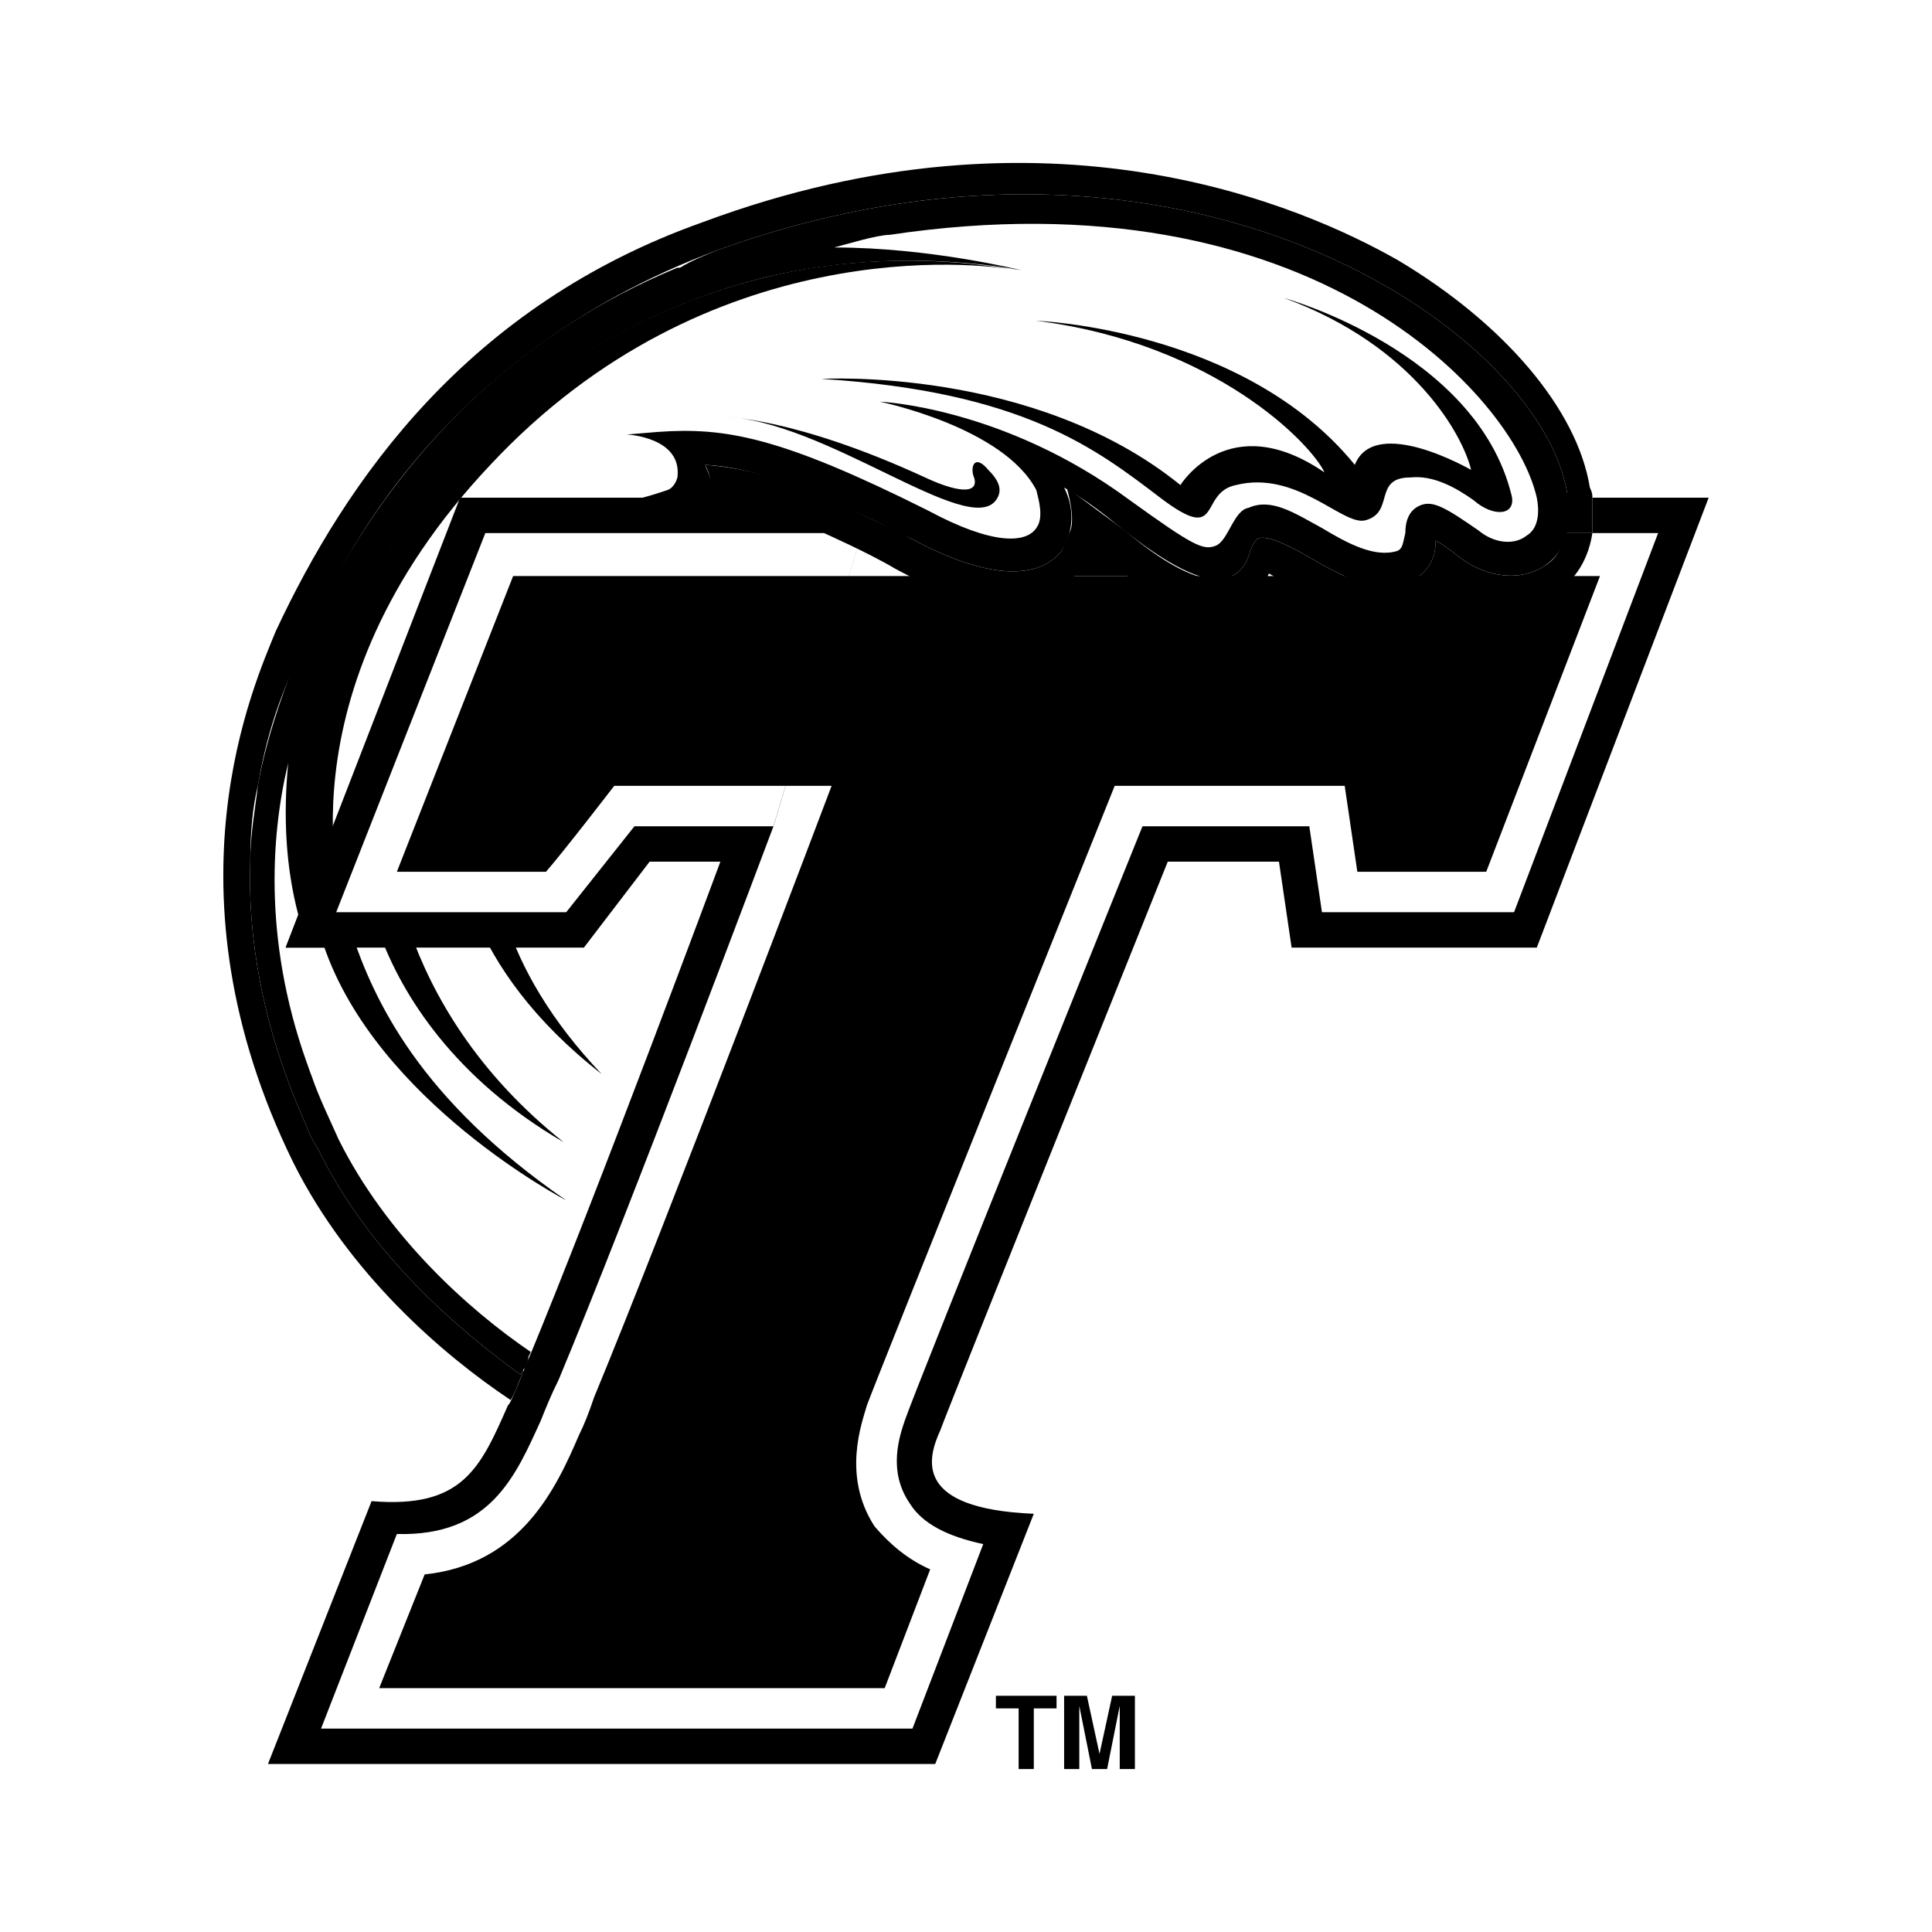 <svg xmlns="http://www.w3.org/2000/svg" width="2500" height="2500" viewBox="0 0 192.756 192.756"><g fill-rule="evenodd" clip-rule="evenodd"><path fill="#fff" d="M0 0h192.756v192.756H0V0z"/><path d="M48.421 53.186L33.542 91.011H56.49l6.809-8.574h13.869s-14.374 38.331-21.435 55.227c-.756 1.514-1.261 2.773-1.765 4.035-2.522 5.547-5.043 11.6-14.374 11.348l-7.565 19.416h59.009l7.061-18.408c-3.531-.756-6.052-2.018-7.313-4.035-2.27-3.277-1.008-6.809-.504-8.32 1.009-3.027 23.705-59.262 23.705-59.262h16.645l1.26 8.574h19.166l14.373-37.826H48.421zM52.456 136.402l.252-.756-.252.756zM52.708 135.646v-.251.251z" fill="#fff"/><path d="M52.96 134.891l.756-2.018c-11.348-8.574-18.661-18.914-22.695-25.723.756 2.27 1.765 4.287 2.774 6.557 4.791 9.582 12.861 16.897 19.165 21.184z" fill="#fff"/><path fill="#04593c" d="M52.96 134.891l-.252.504.252-.504z"/><path d="M158.873 49.655c0-.252 0-.504-.252-1.008-1.26-7.818-8.574-16.392-19.166-22.696-9.33-5.296-34.799-16.644-69.347-3.783C46.656 30.49 34.551 47.89 27.491 63.02c-2.018 5.044-11.601 25.722 1.765 52.957 5.548 11.096 14.879 19.166 21.688 23.705.504-.758.756-1.766 1.261-2.775v-.252l-.252.506c-6.305-4.539-15.131-12.105-20.174-22.443-.504-.758-1.008-1.766-1.261-2.523-4.539-10.086-5.8-19.165-5.548-26.226 0-3.026.252-5.547.756-7.565 1.261-7.565 3.783-12.356 4.792-13.87.252-.504.252-1.009.504-1.513 1.765-4.287 11.348-27.235 40.6-38.078 46.148-16.644 81.957 7.817 84.73 24.208v.504c.252 1.513 0 2.522-.252 3.531h2.773v-3.531z"/><path d="M156.352 49.15c-2.773-16.391-38.582-40.852-84.73-24.208-1.261.504-2.522 1.009-3.783 1.765h-.252c-31.774 13.113-40.6 44.13-41.861 51.696-.252 2.27-.756 4.791-.756 7.565-.252 7.061 1.009 16.14 5.548 26.226.252.758.757 1.766 1.261 2.523 5.043 10.338 13.87 17.904 20.174 22.443l.252-.506.252-.252.252-.756.252-.756c-6.304-4.287-14.374-11.602-19.165-21.184-1.009-2.27-2.018-4.287-2.774-6.557C26.23 94.54 57.752 53.436 63.805 52.68c1.765-.252 3.278-.252 4.539-1.009 1.765-1.261 2.774-2.27 2.522-3.783 0-.504-.505-1.261-.505-1.513 4.792.252 10.339 2.27 20.931 7.565 9.079 4.791 13.114 3.026 14.625 1.008 1.262-2.017 1.262-4.287.252-6.304 1.766 1.008 3.531 2.269 5.045 3.53 5.295 4.287 8.826 6.052 11.096 5.547.756-.252 1.766-.756 2.27-2.27.252-.756.504-1.513 1.008-1.765 1.01-.252 3.027.756 4.793 1.765 3.025 1.766 6.807 4.035 10.338 2.522 2.27-1.008 2.521-3.026 2.521-4.035.504.252 1.262.756 2.521 1.765 2.773 2.017 6.053 2.27 8.322.757 2.269-1.51 2.772-4.031 2.269-7.31z"/><path d="M58.256 94.542H28.5l1.26-3.278c-1.26-4.792-1.513-9.834-1.008-15.13-1.765 7.313-2.522 18.408 2.27 31.017 4.035 6.809 11.348 17.148 22.695 25.723l-.756 2.018-.252.504v.252c6.809-16.391 19.165-49.679 19.165-49.679h-7.061l-6.557 8.573z" fill="#fff"/><path d="M153.326 49.655c-2.27-10.087-22.443-32.53-64.557-26.226-1.261 0-4.54 1.008-5.548 1.261 9.583 0 18.662 2.269 18.662 2.269-7.062-1.26-16.392-1.513-25.723.756-35.809 9.079-50.182 44.888-44.634 62.287 10.843-29 19.417-38.582 31.522-40.096 1.261-.252 2.773-.756 3.53-1.008s1.008-1.261 1.008-1.261c.504-4.035-5.043-4.287-5.043-4.287l3.026-.252c6.809-.504 12.356.504 26.982 7.817 6.556 3.53 9.835 3.278 10.843 1.766.758-1.009.252-2.774 0-3.783-3.277-6.304-15.634-8.826-15.634-8.826s12.357.504 24.964 9.834c6.305 4.539 7.314 5.043 8.574 4.539 1.262-.504 1.766-3.53 3.279-3.782 2.27-1.009 4.539.504 7.312 2.018 2.521 1.513 5.295 3.026 7.564 2.269.506-.252.506-.756.758-1.765 0-1.009.252-2.27 1.512-2.774 1.262-.505 2.523.252 5.801 2.521 1.514 1.261 3.531 1.513 4.791.504 1.263-.755 1.263-2.52 1.011-3.781zM44.891 92.777c6.304 10.844 15.13 14.374 15.13 14.374-5.8-5.295-10.087-10.338-12.861-15.13l-2.269.756z" fill="#fff"/><path d="M37.83 93.029c2.27 6.305 7.565 14.625 18.409 20.93-8.574-6.809-13.113-14.625-15.383-21.182l-3.026.252zM47.413 91.516c2.017 4.791 5.8 10.339 12.608 15.634-5.043-5.295-8.069-10.592-9.583-15.382l-3.025-.252zM117.77 48.394s4.791-7.817 14.373-1.261c-1.26-2.774-10.844-12.861-28.748-15.131 0 0 20.68.757 31.775 14.374 2.016-5.043 11.6.504 11.6.504-.758-3.278-5.549-12.356-18.662-17.148 0 0 19.166 5.296 22.697 19.67.504 2.018-1.766 2.27-3.783.504-1.766-1.26-4.035-2.521-6.305-2.27-3.783 0-1.514 3.531-4.539 4.287-2.27.504-6.809-5.043-12.861-3.53-3.781.756-1.26 6.052-7.564 1.261S102.135 39.063 81.96 37.803c0 0 21.183-1.261 35.81 10.591zM97.09 47.385c-.251-1.009.254-2.017 1.514-.504 1.01 1.009 1.514 2.018.758 3.026-2.775 3.783-17.149-8.069-27.236-8.321 0 0 7.061 0 20.174 6.052 3.782 1.765 5.548 1.512 4.79-.253z"/><path d="M101.377 26.959h0z" fill="#fff"/><path d="M101.377 26.959c-6.808-1.26-16.139-1.513-25.217.756-34.296 8.575-48.922 41.862-45.391 60.018l1.513 6.557c5.295 15.634 24.209 25.47 24.209 25.47-14.626-10.088-19.166-19.922-21.435-26.731l-.756-2.27s-7.061-21.435 14.626-44.383c21.686-23.2 48.67-20.173 52.451-19.417z"/><path d="M158.873 49.655v3.531h6.557l-14.373 37.826h-19.166l-1.26-8.574h-16.645S91.29 138.673 90.281 141.7c-.504 1.512-1.765 5.043.504 8.32 1.261 2.018 3.783 3.279 7.313 4.035l-7.061 18.408H32.03l7.565-19.416c9.33.252 11.852-5.801 14.374-11.348.504-1.262 1.009-2.521 1.765-4.035 7.061-16.896 21.435-55.227 21.435-55.227l8.574-28.495-3.278-4.287c-5.296-2.27-8.826-3.026-12.104-3.278 0 .252 1.261 1.766-.252 3.278h-24.21L28.5 94.542h29.756l6.556-8.574h7.061s-12.356 33.288-19.165 49.679c-.252.504-1.765 4.539-2.017 4.539-2.774 6.305-4.54 10.34-13.618 9.582l-10.339 26.227h66.574l9.834-24.965c-12.104-.504-10.591-5.549-9.33-8.322 1.009-2.773 22.695-56.739 22.695-56.739h11.096l1.262 8.574h24.461l17.146-44.887h-11.599v-.001z"/><path fill="#fff" d="M85.995 53.186H48.421L33.542 91.011h22.949l6.808-8.574h13.869l8.827-29.251z"/><path d="M51.195 57.472l-11.6 29.504h14.878c1.766-2.017 6.809-8.574 6.809-8.574H82.97s-16.392 43.375-23.705 61.027c-.504 1.512-1.008 2.773-1.513 3.781-2.27 5.297-5.8 12.861-15.383 13.871L37.83 168.43h50.435l4.54-11.854c-2.27-1.008-4.035-2.521-5.548-4.287-3.278-5.043-1.261-10.338-.756-12.104 1.008-2.773 24.713-61.783 24.713-61.783h22.947l1.262 8.574h12.859l11.35-29.504H51.195z"/><path d="M156.1 53.186c-.252 1.513-.756 2.521-2.018 3.278-2.27 1.513-5.549 1.26-8.322-.757-1.26-1.009-2.018-1.513-2.521-1.765 0 1.008-.252 3.026-2.521 4.035-3.531 1.513-7.312-.756-10.338-2.522-1.766-1.009-3.783-2.017-4.793-1.765-.504.252-.756 1.008-1.008 1.765-.504 1.514-1.514 2.018-2.27 2.27-2.018.505-5.297-.756-10.088-4.791l-5.799-4.287s1.008 3.278.252 4.539c-.252.756-.506 1.26-.758 1.765-1.512 2.018-5.547 3.783-14.625-1.008-.504-.252-1.009-.504-1.261-.756-3.026-1.261-5.296-2.522-7.565-3.531l-.252 3.531s4.539 2.017 7.061 3.53c15.383 8.322 17.904.756 17.904.756h5.295s4.539 4.539 10.088 3.026c1.766-.504 3.277-1.513 4.035-3.278.504.252 1.26.756 1.764 1.009 3.279 1.765 8.07 4.791 13.113 2.521 1.262-.504 2.018-1.261 2.775-2.27 3.529 2.27 8.068 2.521 11.096.504 1.26-.756 3.025-2.521 3.529-5.8H156.1v.001zM103.143 176.498h-1.514v-6.051h-2.268v-1.261h6.051v1.261h-2.269v6.051zM113.23 176.498h-1.513v-6.305l-1.26 6.305h-1.514l-1.261-6.305v6.305h-1.514v-7.312h2.271l1.26 5.8 1.262-5.8h2.269v7.312z"/></g></svg>